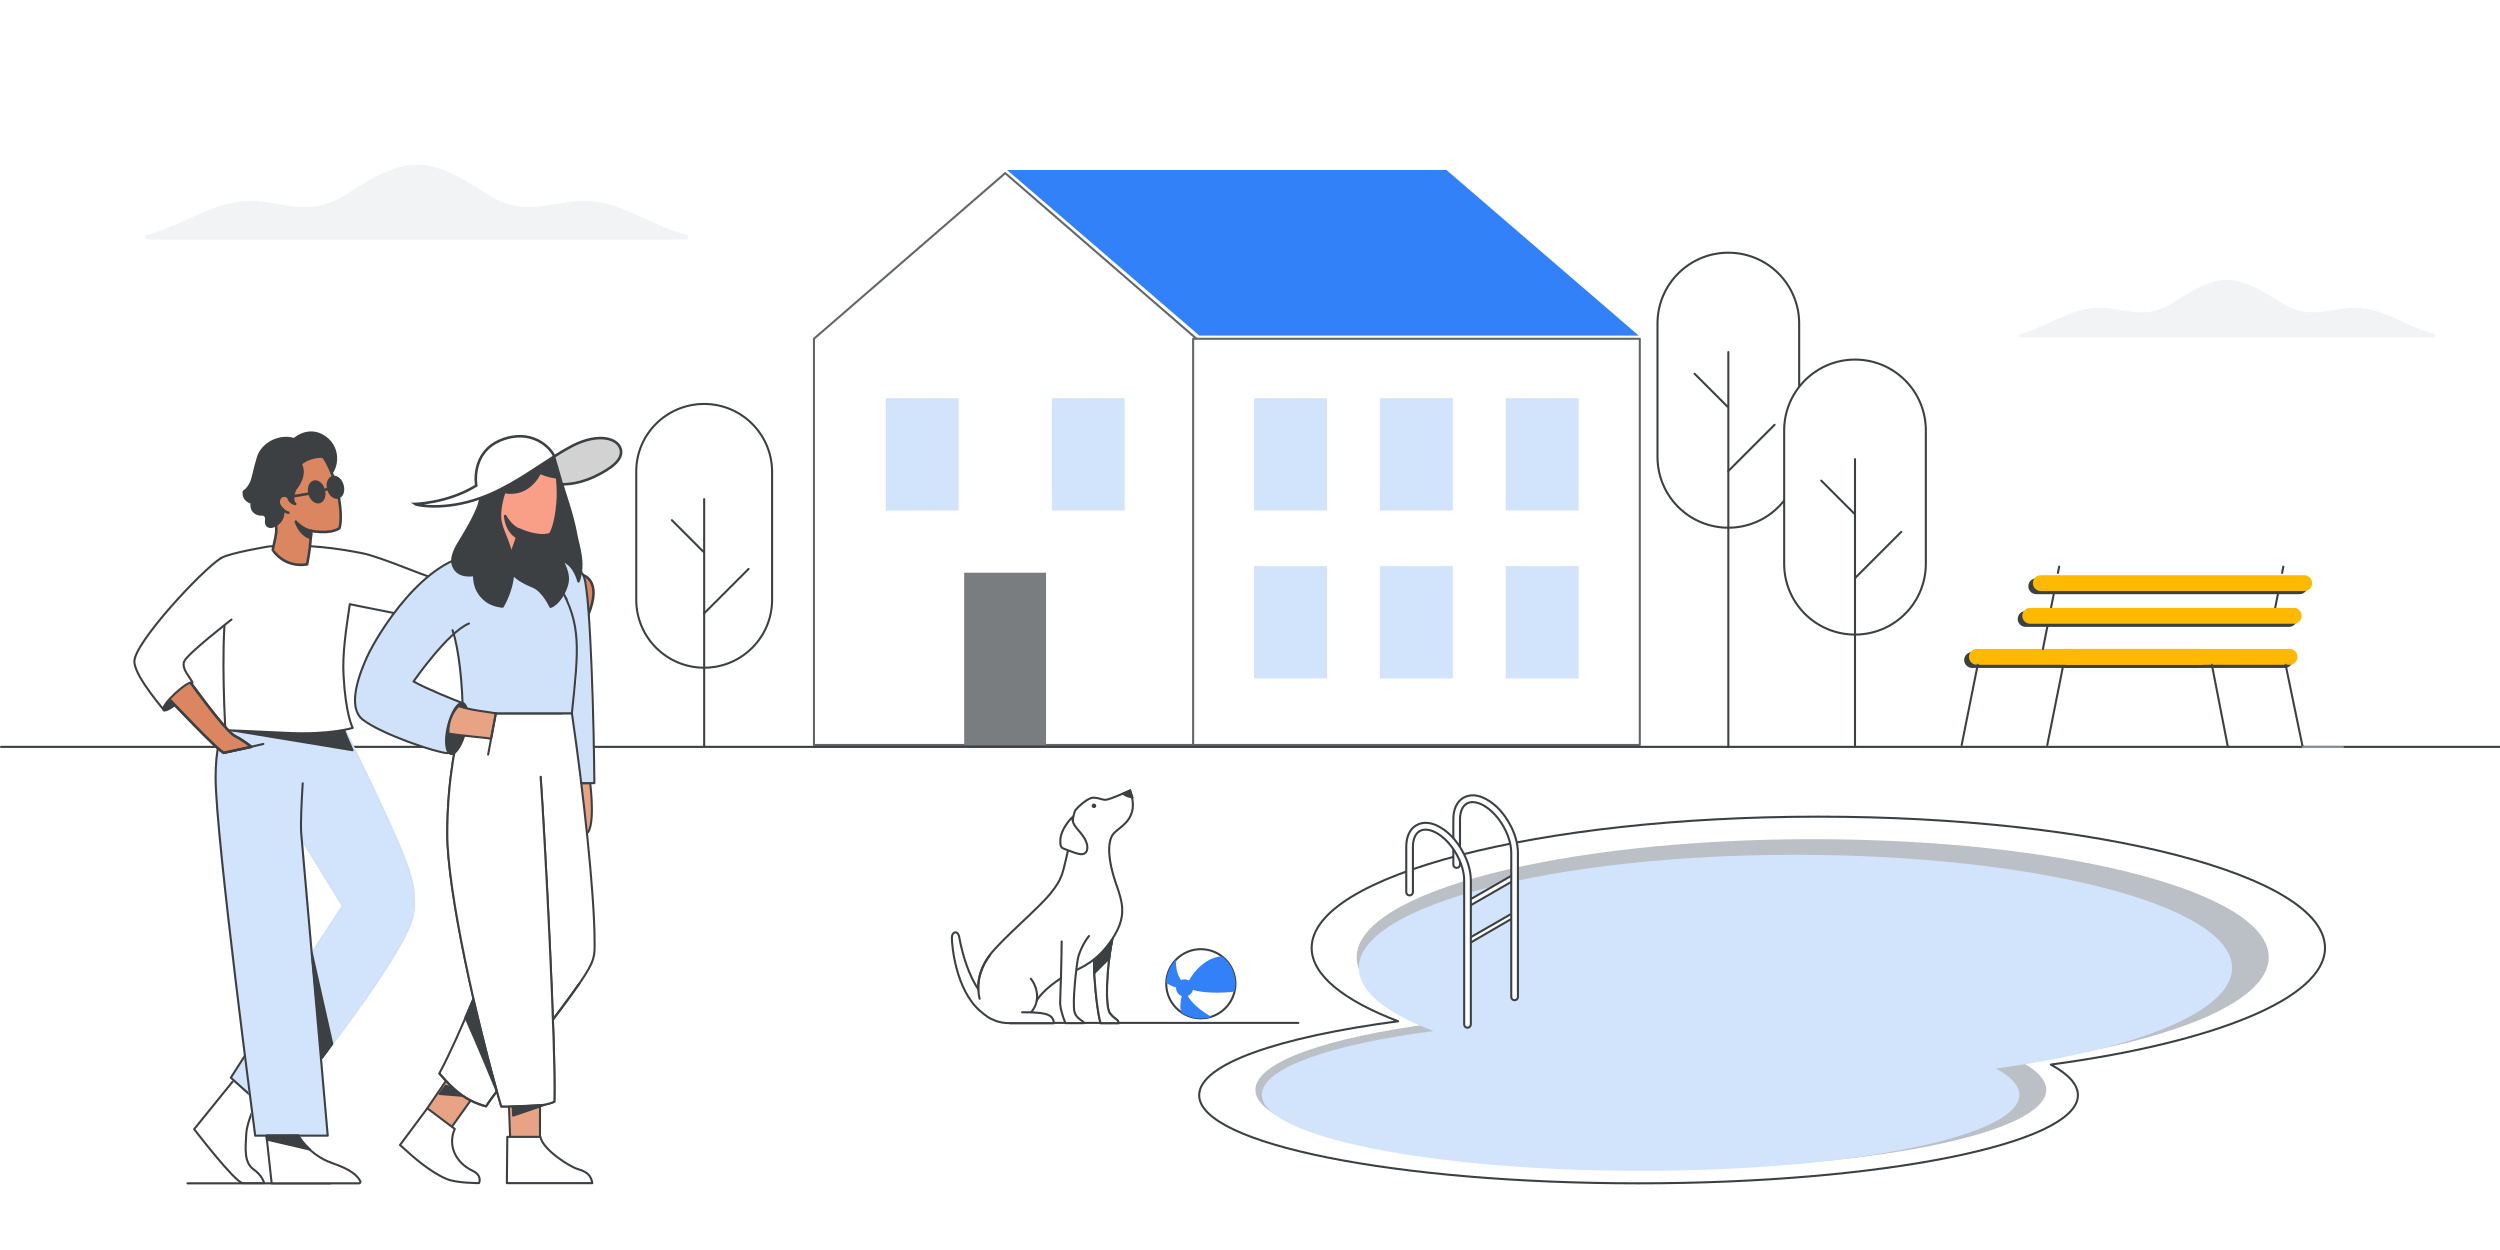 <?xml version="1.0" encoding="utf-8"?>
<!-- Generator: Adobe Illustrator 25.0.0, SVG Export Plug-In . SVG Version: 6.00 Build 0)  -->
<svg version="1.1" id="Layer_1" xmlns="http://www.w3.org/2000/svg" xmlns:xlink="http://www.w3.org/1999/xlink" x="0px" y="0px"
	 viewBox="0 0 1200 600" style="enable-background:new 0 0 1200 600;" xml:space="preserve">
<style type="text/css">
	.st0{fill:#FFFFFF;stroke:#3B4043;stroke-linecap:round;stroke-linejoin:round;stroke-miterlimit:10;}
	.st1{fill:#FBB57A;}
	.st2{fill:none;stroke:#3C4043;stroke-linecap:round;stroke-linejoin:round;stroke-miterlimit:10;}
	.st3{fill:#CEE2FF;}
	.st4{fill:#3C4043;stroke:#3C4043;stroke-linecap:round;stroke-linejoin:round;stroke-miterlimit:10;}
	.st5{fill:#FFFFFF;stroke:#3C4043;stroke-linecap:round;stroke-linejoin:round;}
	.st6{fill:#3C4043;stroke:#3C4043;stroke-linejoin:round;}
	.st7{fill:#FFFFFF;stroke:#3C4043;stroke-linecap:round;stroke-linejoin:round;stroke-miterlimit:10;}
	.st8{fill:#FFFFFF;stroke:#3A4043;stroke-linecap:round;stroke-linejoin:round;stroke-miterlimit:10;}
	.st9{clip-path:url(#SVGID_2_);}
	.st10{fill:#FC2C25;}
	.st11{fill:none;stroke:#000000;stroke-miterlimit:10;}
	.st12{fill:none;stroke:#3B4043;stroke-linecap:round;stroke-linejoin:round;stroke-miterlimit:10;}
	.st13{fill:#FFFFFF;}
	.st14{fill:none;stroke:#3B4043;stroke-miterlimit:10;}
	.st15{clip-path:url(#SVGID_4_);}
	.st16{fill:#3183FB;}
	.st17{fill:#CEE2FF;stroke:#CEE2FF;stroke-linecap:round;stroke-linejoin:round;stroke-miterlimit:10;}
	.st18{clip-path:url(#SVGID_6_);}
	.st19{fill:#FFFFFF;stroke:#636669;stroke-linecap:round;stroke-linejoin:round;}
	.st20{fill:#E5E5E5;}
	.st21{fill:#7A7D80;}
	.st22{fill:none;stroke:#3C4043;stroke-linecap:round;stroke-miterlimit:10;}
	.st23{fill:#D2E3FC;stroke:#FFFFFF;stroke-width:0.75;stroke-miterlimit:10;}
	.st24{clip-path:url(#SVGID_8_);}
	.st25{fill:#00AB47;}
	.st26{fill-rule:evenodd;clip-rule:evenodd;fill:#FFBA00;}
	
		.st27{fill-rule:evenodd;clip-rule:evenodd;fill:none;stroke:#3B4043;stroke-linecap:round;stroke-linejoin:round;stroke-miterlimit:10;}
	
		.st28{fill-rule:evenodd;clip-rule:evenodd;fill:#FFFFFF;stroke:#3B4043;stroke-linecap:round;stroke-linejoin:round;stroke-miterlimit:10;}
	.st29{fill-rule:evenodd;clip-rule:evenodd;fill:#CEE2FF;}
	.st30{fill-rule:evenodd;clip-rule:evenodd;fill:#FFB900;}
	.st31{fill:#E7E9EC;}
	.st32{clip-path:url(#SVGID_10_);fill:#FFFFFF;}
	.st33{clip-path:url(#SVGID_10_);fill:#CEE2FF;stroke:#CEE2FF;stroke-miterlimit:10;}
	.st34{clip-path:url(#SVGID_10_);fill:#E8EAED;}
	.st35{clip-path:url(#SVGID_10_);fill:none;stroke:#3B4043;stroke-linecap:round;stroke-linejoin:round;stroke-miterlimit:10;}
	.st36{clip-path:url(#SVGID_10_);}
	.st37{fill:#CCE0FD;}
	.st38{fill:none;stroke:#4283F2;stroke-width:3;stroke-linecap:round;stroke-linejoin:round;stroke-miterlimit:10;}
	.st39{fill:#FFB900;}
	.st40{fill:#D8DADE;}
	.st41{fill:#E5E7EA;}
	.st42{clip-path:url(#SVGID_12_);}
	.st43{fill:#4283F2;}
	.st44{clip-path:url(#SVGID_14_);}
	.st45{fill:none;stroke:#4283F2;stroke-width:2;stroke-linecap:round;stroke-linejoin:round;stroke-miterlimit:10;}
	.st46{fill:none;stroke:#669AF4;stroke-miterlimit:10;}
	.st47{fill:#EFF1F2;}
	.st48{clip-path:url(#SVGID_16_);}
	.st49{fill:#7F858B;}
	.st50{fill:#CEE2FF;stroke:#CEE2FF;stroke-miterlimit:10;}
	.st51{clip-path:url(#SVGID_10_);fill:#00AB47;}
	.st52{clip-path:url(#SVGID_10_);fill:#F1F3F4;}
	.st53{clip-path:url(#SVGID_18_);fill:#00AB45;}
	.st54{fill:#3281F9;}
	.st55{fill:#D2E3FC;stroke:#FFFFFF;stroke-width:0.5;stroke-miterlimit:10;}
	.st56{fill:#F1F3F4;}
	.st57{fill:#3B4043;}
	.st58{opacity:0.5;fill:none;stroke:#D2DFF1;stroke-linecap:round;enable-background:new    ;}
	.st59{fill:#FFFFFF;stroke:#3C4043;stroke-miterlimit:10;}
	.st60{fill:#3C4043;stroke:#3C4043;stroke-miterlimit:10;}
	.st61{fill:#3C4043;}
	.st62{fill:#BBC0C6;}
	.st63{fill:#D2E3FC;}
	.st64{fill:#FFFFFF;stroke:#3B4043;stroke-linecap:round;stroke-linejoin:round;}
	.st65{fill:#E6E8EB;stroke:#3C4043;stroke-miterlimit:10;}
	.st66{fill:#DB8661;stroke:#3C4043;stroke-width:1.245;stroke-linecap:round;stroke-linejoin:round;stroke-miterlimit:10;}
	.st67{fill:#D2E3FC;stroke:#D2E3FC;stroke-linecap:round;stroke-linejoin:round;stroke-miterlimit:10;}
	.st68{fill:none;stroke:#D0E1FA;stroke-miterlimit:10;}
	.st69{fill:none;stroke:#3C4043;stroke-width:1.245;stroke-linecap:round;stroke-linejoin:round;stroke-miterlimit:10;}
	.st70{fill:#3C4043;stroke:#3C4043;stroke-width:1.245;stroke-linecap:round;stroke-linejoin:round;stroke-miterlimit:10;}
	.st71{fill:#E7A384;stroke:#3C4043;stroke-linecap:round;stroke-linejoin:round;stroke-miterlimit:10;}
	.st72{fill:#D0E1FA;}
	.st73{fill:#F99E87;stroke:#3C4043;stroke-width:1.245;stroke-linecap:round;stroke-linejoin:round;stroke-miterlimit:10;}
	.st74{fill:#FFFFFF;stroke:#3C4043;stroke-width:1.245;stroke-linecap:round;stroke-miterlimit:10;}
	.st75{fill:#D2D2D2;stroke:#3C4043;stroke-width:1.245;stroke-linecap:round;stroke-linejoin:round;stroke-miterlimit:10;}
	.st76{fill:#FFFFFF;stroke:#3C4043;}
	.st77{fill:none;stroke:#3C4043;stroke-linecap:round;stroke-linejoin:round;}
	.st78{fill:none;stroke:#06A847;stroke-linecap:round;stroke-linejoin:round;stroke-miterlimit:10;}
	.st79{fill:#E8EAED;stroke:#E8EAED;stroke-linecap:round;stroke-linejoin:round;}
	.st80{fill:#06A847;}
	.st81{fill:none;stroke:#BDC1C6;}
	.st82{fill:none;stroke:#BDC1C6;stroke-linecap:round;stroke-linejoin:round;}
	.st83{fill-rule:evenodd;clip-rule:evenodd;fill:#BDC1C6;}
	.st84{fill:#FC2C25;stroke:#FC2C25;stroke-miterlimit:10;}
	.st85{fill:#D7A471;}
	.st86{fill:#3B4043;stroke:#3B4043;stroke-linecap:round;stroke-linejoin:round;stroke-miterlimit:10;}
	.st87{fill:none;stroke:#3183FB;stroke-linecap:round;stroke-linejoin:round;stroke-miterlimit:10;}
	.st88{fill-rule:evenodd;clip-rule:evenodd;fill:#3183FB;}
	.st89{fill-rule:evenodd;clip-rule:evenodd;fill:#FC2C25;}
	.st90{fill-rule:evenodd;clip-rule:evenodd;fill:#00AB47;}
	.st91{fill:none;stroke:#3183FB;stroke-width:2;stroke-miterlimit:10;}
	.st92{fill:#FFFFFF;stroke:#BBC0C6;stroke-linecap:round;stroke-linejoin:round;}
	.st93{clip-path:url(#SVGID_20_);}
	.st94{clip-path:url(#SVGID_22_);}
	.st95{fill:#FFFFFF;stroke:#3B4043;stroke-width:1.211;stroke-linecap:round;stroke-linejoin:round;stroke-miterlimit:10;}
	.st96{fill:none;stroke:#3B4043;stroke-width:1.211;stroke-linecap:round;stroke-linejoin:round;stroke-miterlimit:10;}
	.st97{fill:none;stroke:#BDC1C6;stroke-width:1.211;stroke-linecap:round;stroke-linejoin:round;}
	.st98{clip-path:url(#SVGID_24_);}
	.st99{clip-path:url(#SVGID_26_);}
	.st100{fill:#FFFFFF;stroke:#3B4043;stroke-width:0.363;stroke-linecap:round;stroke-linejoin:round;stroke-miterlimit:10;}
	.st101{fill:none;stroke:#3B4043;stroke-width:0.363;stroke-linecap:round;stroke-linejoin:round;stroke-miterlimit:10;}
	.st102{fill:none;stroke:#FFFFFF;stroke-width:0.363;stroke-linecap:round;stroke-linejoin:round;stroke-miterlimit:10;}
	.st103{fill:#FFD548;stroke:#666C73;stroke-width:0.363;stroke-miterlimit:10;}
	.st104{fill:none;stroke:#3B4043;stroke-width:0.363;stroke-miterlimit:10;}
	.st105{fill:#FFFFFF;stroke:#3B4043;stroke-width:0.363;stroke-linecap:round;stroke-linejoin:round;}
	.st106{fill:#CCE0FD;stroke:#CCE0FD;stroke-width:0.363;stroke-miterlimit:10;}
	.st107{fill:#E6E8EB;stroke:#E6E8EB;stroke-width:0.363;stroke-linecap:round;stroke-linejoin:round;stroke-miterlimit:10;}
	.st108{fill:#FFFFFF;stroke:#3C4043;stroke-width:0.363;stroke-linecap:round;stroke-linejoin:round;stroke-miterlimit:10;}
	.st109{fill:#FFFFFF;stroke:#3C4043;stroke-width:0.363;stroke-linecap:round;stroke-linejoin:round;}
	.st110{fill:none;stroke:#3C4043;stroke-width:0.363;stroke-linecap:round;stroke-linejoin:round;stroke-miterlimit:10;}
	.st111{clip-path:url(#SVGID_28_);}
	.st112{clip-path:url(#SVGID_30_);}
	.st113{fill:#C6EAD3;}
	.st114{fill:none;stroke:#3B4043;stroke-width:0.29;stroke-linecap:round;stroke-linejoin:round;stroke-miterlimit:10;}
	.st115{fill:#D9DBDF;}
	.st116{fill:none;stroke:#3B4043;stroke-width:0.388;stroke-linecap:round;stroke-linejoin:round;stroke-miterlimit:10;}
	.st117{opacity:0.5;fill:none;stroke:#D2DFF1;stroke-width:0.388;stroke-linecap:round;enable-background:new    ;}
	.st118{clip-path:url(#SVGID_32_);fill:#FFFFFF;stroke:#3C4043;stroke-width:0.363;stroke-linecap:round;stroke-linejoin:round;}
	.st119{clip-path:url(#SVGID_34_);}
	.st120{clip-path:url(#SVGID_36_);}
	.st121{fill:#F1F2F3;filter:url(#Adobe_OpacityMaskFilter_1_);}
	.st122{mask:url(#mask3_1_);}
	.st123{fill:#E6EEFC;}
	.st124{fill:#F1F2F3;filter:url(#Adobe_OpacityMaskFilter_2_);}
	.st125{mask:url(#mask4_4_);}
	.st126{fill:#E6E8EB;}
	.st127{fill:none;stroke:#FFFFFF;stroke-width:4.846;}
	.st128{fill:#FC2C25;stroke:#FC2C25;stroke-width:1.211;stroke-linecap:round;stroke-linejoin:round;}
	.st129{fill:none;stroke:#BDC1C6;stroke-width:1.277;stroke-linecap:round;stroke-linejoin:round;}
	.st130{fill:#FFFFFF;stroke:#F0F2F3;stroke-width:0.99;stroke-linecap:round;stroke-linejoin:round;}
	.st131{fill-rule:evenodd;clip-rule:evenodd;fill:#BBC0C6;}
	.st132{fill:#CDE3FF;}
	.st133{fill:none;stroke:#BABEC4;stroke-linecap:round;stroke-linejoin:round;}
	.st134{fill:#0071F3;}
	.st135{fill:none;stroke:#FFFFFF;stroke-linecap:round;stroke-linejoin:round;stroke-miterlimit:10;}
	.st136{fill:#4285F4;stroke:#4285F4;stroke-linecap:round;stroke-linejoin:round;stroke-miterlimit:10;}
	.st137{fill:#FFFFFF;stroke:#E7E9EC;stroke-width:1.557;stroke-miterlimit:10;}
	.st138{fill:#3183FB;stroke:#3183FB;stroke-linecap:round;stroke-linejoin:round;stroke-miterlimit:10;}
	.st139{fill:none;stroke:#E7E9EC;stroke-width:1.385;stroke-miterlimit:10;}
</style>
<g>
	<rect x="-18.5" y="-13.5" class="st0" width="1234" height="623"/>
	<g>
		<polygon class="st54" points="694.3,81.6 483.4,81.6 575.7,161.1 786.6,161.1 		"/>
		<polygon class="st19" points="390.7,162.6 482.5,83.1 574.3,162.6 574.3,357.6 390.7,357.6 		"/>
		<rect x="572.7" y="162.6" class="st19" width="214.4" height="195"/>
		<rect x="462.8" y="274.9" class="st21" width="39.3" height="82.7"/>
		<g>
			<rect x="424.9" y="190.9" class="st55" width="35.5" height="54.4"/>
			<rect x="504.6" y="190.9" class="st55" width="35.5" height="54.4"/>
			<rect x="601.7" y="190.9" class="st55" width="35.5" height="54.4"/>
			<rect x="662.1" y="190.9" class="st55" width="35.5" height="54.4"/>
			<rect x="722.5" y="190.9" class="st55" width="35.5" height="54.4"/>
			<rect x="601.7" y="271.5" class="st55" width="35.5" height="54.4"/>
			<rect x="662.1" y="271.5" class="st55" width="35.5" height="54.4"/>
			<rect x="722.5" y="271.5" class="st55" width="35.5" height="54.4"/>
		</g>
	</g>
	<line class="st12" x1="1204.5" y1="358.5" x2="0.5" y2="358.5"/>
	<g>
		<path class="st0" d="M338,193.9L338,193.9c18,0,32.6,14.6,32.6,32.6v61.4c0,18-14.6,32.6-32.6,32.6h0c-18,0-32.6-14.6-32.6-32.6
			v-61.4C305.3,208.5,319.9,193.9,338,193.9z"/>
		<path class="st12" d="M338,239.6v118.8"/>
		<path class="st12" d="M338,294.4l21.3-21.3"/>
		<path class="st12" d="M337.6,264.8l-15.1-15.1"/>
	</g>
	<g>
		<path class="st0" d="M829.6,121.3L829.6,121.3c18.8,0,34,15.2,34,34v64c0,18.8-15.2,34-34,34h0c-18.8,0-34-15.2-34-34v-64
			C795.6,136.5,810.8,121.3,829.6,121.3z"/>
		<path class="st12" d="M829.6,169v189.6"/>
		<path class="st12" d="M829.6,226.1l22.2-22.2"/>
		<path class="st12" d="M829.2,195.2l-15.8-15.8"/>
	</g>
	<g>
		<path class="st0" d="M890.4,172.6L890.4,172.6c18.8,0,34,15.2,34,34v64c0,18.8-15.2,34-34,34h0c-18.8,0-34-15.2-34-34v-64
			C856.4,187.9,871.6,172.6,890.4,172.6z"/>
		<path class="st12" d="M890.4,220.4v137.4"/>
		<path class="st12" d="M890.4,277.5l22.2-22.2"/>
		<path class="st12" d="M890,246.5l-15.8-15.8"/>
	</g>
	<path class="st56" d="M329.5,112.7c-16.1-4.1-29.9-15.1-46.6-16.2c-8.9-0.6-17.6,2.1-26.5,2.8c-8.6,0.6-15.7-1.7-22.9-6.3
		c-7.4-4.7-15.5-10-24-12.5c-2.8-0.9-5.6-1.4-8.3-1.5c-0.4,0-0.7,0-1.1,0c-0.4,0-0.7,0-1.1,0c-2.7,0.1-5.5,0.5-8.3,1.5
		c-8.5,2.5-16.6,7.7-24,12.5c-7.2,4.6-14.4,6.9-22.9,6.3c-8.9-0.7-17.5-3.4-26.5-2.8c-16.7,1.2-30.5,12.1-46.6,16.2
		c-1.3,0.3-1.1,2.3,0.3,2.3l159.4,0v0h98.9C330.6,115,330.8,113.1,329.5,112.7z"/>
	<path class="st56" d="M1168.3,160.3c-12.4-3.2-22.9-11.6-35.8-12.5c-6.9-0.5-13.5,1.6-20.3,2.1c-6.6,0.5-12.1-1.3-17.6-4.8
		c-5.7-3.6-11.9-7.6-18.4-9.6c-2.2-0.7-4.3-1.1-6.4-1.1c-0.3,0-0.6,0-0.8,0c-0.3,0-0.6,0-0.8,0c-2.1,0.1-4.2,0.4-6.4,1.1
		c-6.6,1.9-12.7,5.9-18.4,9.6c-5.5,3.5-11,5.3-17.6,4.8c-6.8-0.5-13.5-2.6-20.3-2.1c-12.8,0.9-23.4,9.3-35.8,12.5
		c-1,0.3-0.8,1.7,0.2,1.7l122.4,0v0h75.9C1169.2,162,1169.3,160.5,1168.3,160.3z"/>
	<g>
		<g>
			<g>
				<path class="st12" d="M990.4,319.1l-7.7,38.5"/>
				<path class="st13" d="M991.7,319.1H1099c2.1,0,3.8-1.7,3.8-3.8c0-2.1-1.7-3.8-3.8-3.8H991.7"/>
				<path class="st57" d="M989.4,320.6h107.3c2.1,0,3.8-1.7,3.8-3.8l0,0c0-2.1-1.7-3.8-3.8-3.8H989.4"/>
				<path class="st57" d="M1054,320.6H946.6c-2.1,0-3.8-1.7-3.8-3.8l0,0c0-2.1,1.7-3.8,3.8-3.8H1054c2.1,0,3.8,1.7,3.8,3.8l0,0
					C1057.8,318.9,1056.1,320.6,1054,320.6z"/>
				<path class="st57" d="M1103.8,285.2H977.4c-2.1,0-3.8-1.7-3.8-3.8l0,0c0-2.1,1.7-3.8,3.8-3.8h126.4c2.1,0,3.8,1.7,3.8,3.8l0,0
					C1107.6,283.5,1105.9,285.2,1103.8,285.2z"/>
				<path class="st57" d="M1098.7,300.9H972.3c-2.1,0-3.8-1.7-3.8-3.8l0,0c0-2.1,1.7-3.8,3.8-3.8h126.4c2.1,0,3.8,1.7,3.8,3.8l0,0
					C1102.6,299.1,1100.9,300.9,1098.7,300.9z"/>
				<path class="st39" d="M991.7,319.1H1099c2.1,0,3.8-1.7,3.8-3.8l0,0c0-2.1-1.7-3.8-3.8-3.8H991.7"/>
				<path class="st39" d="M1056.2,319.1H948.9c-2.1,0-3.8-1.7-3.8-3.8l0,0c0-2.1,1.7-3.8,3.8-3.8h107.3c2.1,0,3.8,1.7,3.8,3.8l0,0
					C1060,317.4,1058.3,319.1,1056.2,319.1z"/>
				<path class="st12" d="M1105.3,358.6l-8.2-39.5"/>
				<path class="st12" d="M987.8,275l0.6-3"/>
				<path class="st12" d="M984.5,291.7l1.4-7"/>
				<path class="st12" d="M980.6,311.5l2.2-11.1"/>
				<path class="st12" d="M1095.4,275l0.6-3"/>
				<path class="st12" d="M1092.1,291.7l1.4-7"/>
				<path class="st39" d="M1088.2,311.5l2.2-11.1"/>
				<path class="st12" d="M1061.7,319.1l7.7,39.5"/>
				<path class="st12" d="M941.6,357.6l7.7-38.5"/>
				<path class="st39" d="M1106,283.7H979.6c-2.1,0-3.8-1.7-3.8-3.8v0c0-2.1,1.7-3.8,3.8-3.8H1106c2.1,0,3.8,1.7,3.8,3.8v0
					C1109.9,282,1108.1,283.7,1106,283.7z"/>
				<path class="st39" d="M1101,299.4H974.5c-2.1,0-3.8-1.7-3.8-3.8l0,0c0-2.1,1.7-3.8,3.8-3.8H1101c2.1,0,3.8,1.7,3.8,3.8l0,0
					C1104.8,297.7,1103.1,299.4,1101,299.4z"/>
			</g>
		</g>
		<path class="st58" d="M1105.3,358.6h19.3"/>
	</g>
	<g>
		<path class="st2" d="M489.6,491h133.6"/>
		<path class="st59" d="M533.9,450.7c-2.9,14.3-3.4,32.6-1.2,35.6c2.8,3.6,4.1,2.7,4.1,4.8c-3.5,0-6.4,0-8.5,0
			c-1.6-5.1-3.2-20.6-3.2-30.3C525.2,451.1,535.4,443.6,533.9,450.7z"/>
		<path class="st7" d="M533.9,450.7c-2.9,14.3-3.4,32.6-1.2,35.6c2.8,3.6,4.1,2.7,4.1,4.8c-3.5,0-6.4,0-8.5,0
			c-1.6-5.1-3.2-20.6-3.2-30.3C525.2,451.1,535.4,443.6,533.9,450.7z"/>
		<path class="st60" d="M533.9,450.7c-0.6,3-1.1,6.1-1.5,9.3l-7.1,7.1c-0.1-2.2-0.2-4.3-0.2-6.2
			C525.2,451.1,535.4,443.6,533.9,450.7z"/>
		<path class="st59" d="M534.3,400.4c-3.1,4.1-2.2,13.3,1.2,23.2c3.5,9.9,5.5,16.2-1.6,27.1c-7.2,10.9-14.4,13.5-20.3,16.4
			c-5,2.4-13.6,8.5-16.3,13.8c-7.3,0.7-9.5,4.3-8.4,6c1.6,2.3,16.8,2.5,16.8,4.2h-21.2c-2.2,0-5.1-0.3-7.7-1.6
			c-1.4-0.4-3.4-1.7-6.3-4.2c-12-10.4-13.6-32.1-13.6-35.1c-0.1-3,2.8-3.9,3.5-0.5c1.8,10,5.1,19,9.1,25.1
			c-0.2-5.8,1.9-11.5,5.6-16.4c6-7.8,23.3-22.3,29.1-29.5c5.8-7.1,5.8-9.9,7.6-17s3-21.2,4.4-23c1.4-1.8,6-6,8.5-6
			c3.3,0,4.6,1.4,6.7,0.9c2.1-0.5,6.9-2.5,11-4.4C547.5,393.5,537.1,396.7,534.3,400.4z"/>
		<path class="st2" d="M475.2,458.5c-4.7,6.1-6.7,13.6-5,20.9"/>
		<path class="st60" d="M542.5,379.5l-3.5,1.5c1.9,1.3,3.3,1.6,4.5,1.6C543,381.1,542.5,379.5,542.5,379.5z"/>
		<path class="st13" d="M494.8,469.8c3.4,4.2,4.5,11.2,0.1,16.1l-4.3,0c9.2,0,15.2,0.3,15.2,5.2c-2.8,0-17.3,0-21.2,0"/>
		<path class="st2" d="M494.8,469.8c3.4,4.2,4.5,11.2,0.1,16.1l-4.3,0c9.2,0,15.2,0.3,15.2,5.2c-2.8,0-17.3,0-21.2,0"/>
		<path class="st13" d="M522.7,449.3c-2.1,2.5-4.6,7.4-5.3,10.8c-0.7,3.5-2.8,21.6-1.6,25.8c0.9,3.1,3.9,3.8,4.6,5.2c-3.2,0-9,0-9,0
			c-1.4-3.5-2.8-7.7-2.5-11.1c0.2-3.5,0.7-21.9,0.7-28.1"/>
		<path class="st2" d="M522.7,449.3c-2.1,2.5-4.6,7.4-5.3,10.8c-0.7,3.5-2.8,21.6-1.6,25.8c0.9,3.1,3.9,3.8,4.6,5.2c-3.2,0-9,0-9,0
			c-1.4-3.5-2.8-7.7-2.5-11.1c0.2-3.5,0.7-21.9,0.7-28.1"/>
		<path class="st59" d="M514.8,392.2c-1.6,1.4-5.5,6.2-5.8,10.6c-0.2,4.4,0.5,4.1,3,5.1c2.5,0.9,5.5,2.3,7.6,2.1
			c2.1-0.2,3-2.8,1.8-5.8C519.4,398.9,514.4,397,514.8,392.2z"/>
		<path class="st61" d="M525.1,387.9c0.6,0,1.1-0.5,1.1-1.1s-0.5-1.1-1.1-1.1c-0.6,0-1.1,0.5-1.1,1.1S524.5,387.9,525.1,387.9z"/>
	</g>
	<g>
		<path class="st0" d="M1116,455c0-34.8-108.9-63-243.2-63s-243.2,28.2-243.2,63c0,13,15.3,25.2,41.5,35.2
			c-57.5,7.6-95.5,20.6-95.5,35.5c0,23.4,94.4,42.3,210.9,42.3s210.9-19,210.9-42.3c0-5.2-4.6-10.1-13-14.7
			C1062.5,500.5,1116,479.3,1116,455z"/>
		<path class="st62" d="M1089,459.5c0-31.3-98-56.7-218.9-56.7s-218.9,25.4-218.9,56.7c0,11.7,13.8,22.6,37.4,31.7
			c-51.8,6.8-86,18.6-86,31.9c0,21.1,85,38.1,189.8,38.1s189.8-17.1,189.8-38.1c0-4.6-4.1-9.1-11.7-13.2
			C1040.9,500.4,1089,481.4,1089,459.5z"/>
		<path class="st63" d="M1071.4,464.6c0-30-93.9-54.3-209.6-54.3s-209.6,24.3-209.6,54.3c0,11.2,13.2,21.7,35.8,30.3
			c-49.6,6.5-82.3,17.8-82.3,30.6c0,20.2,81.4,36.5,181.8,36.5s181.8-16.3,181.8-36.5c0-4.4-4-8.7-11.2-12.6
			C1025.3,503.8,1071.4,485.6,1071.4,464.6z"/>
		<g>
			<path class="st64" d="M727.3,440L706,452.4c-0.3,0.1-0.5,0.2-0.8,0.2c-0.3,0-0.6-0.1-0.9-0.3c-0.3-0.7,0-1.5,0.7-1.9l21.4-12.3
				c0.5-0.3,1.2-0.3,1.7,0.1C728.3,438.8,728,439.7,727.3,440z"/>
			<path class="st64" d="M727.3,422.2L706,434.5c-0.3,0.1-0.5,0.2-0.8,0.2c-0.4,0-0.9-0.2-1.2-0.5c-0.2-0.7,0-1.5,0.7-1.9l21.4-12.3
				c0.7-0.4,1.5-0.2,2,0.3C728.3,421,728,421.8,727.3,422.2z"/>
			<path class="st64" d="M727,480.1c-0.9,0-1.6-0.7-1.6-1.6v-69.1c0-8.3-5.9-18.5-13.1-22.7c-3.2-1.8-6.1-2.2-8.2-1
				c-2.1,1.2-3.3,3.9-3.3,7.6V415c0,0.9-0.7,1.6-1.6,1.6s-1.6-0.7-1.6-1.6v-21.7c0-4.9,1.7-8.6,4.9-10.4c3.1-1.8,7.2-1.5,11.4,1
				c4,2.3,7.7,6.2,10.4,11c2.8,4.8,4.3,9.9,4.3,14.5v69.1C728.6,479.4,727.9,480.1,727,480.1z"/>
			<path class="st64" d="M704.4,493.3c-0.9,0-1.6-0.7-1.6-1.6v-69.1c0-8.3-5.9-18.5-13.1-22.7c-3.2-1.8-6.1-2.2-8.2-1
				c-2.1,1.2-3.3,3.9-3.3,7.6v21.7c0,0.9-0.7,1.6-1.6,1.6s-1.6-0.7-1.6-1.6v-21.7c0-4.9,1.7-8.6,4.9-10.4c3.1-1.8,7.2-1.5,11.4,1
				c4,2.3,7.7,6.2,10.4,11c2.8,4.8,4.3,9.9,4.3,14.5v69.1C706,492.5,705.3,493.3,704.4,493.3z"/>
		</g>
	</g>
	<g>
		<g>
			<circle class="st59" cx="576.4" cy="472.2" r="16.6"/>
			<path class="st54" d="M586.5,459c-10.1,0.9-15.6,10.9-17,13.9c0.4,0.3,0.7,0.4,0.7,0.4c-0.4,0.2-0.7,0.3-1.1,0.4
				c6.2,3.6,18.1,2.9,23.4,2.3c0.3-1.2,0.5-2.5,0.5-3.8C593,466.8,590.5,462.1,586.5,459z"/>
			<path class="st54" d="M569.2,473.7C569.2,473.7,569.1,473.7,569.2,473.7c0,0,0.1-0.3,0.3-0.8c-1.6-1-5.4-4.2-5-12.3
				c-2.8,2.9-4.6,6.8-4.7,11.1C562.6,473.8,565.9,474.8,569.2,473.7z"/>
			<path class="st54" d="M568.7,474.2c0,0-3.4,6.9-1.6,11.8c2.7,1.8,5.9,2.9,9.3,2.9c1.8,0,3.5-0.3,5.1-0.8
				C577.3,485.7,569.8,480.7,568.7,474.2z"/>
			<path class="st54" d="M572.7,474.2c0,2.3-1.8,4.1-4.1,4.1s-4.1-1.8-4.1-4.1c0-2.3,1.8-4.1,4.1-4.1S572.7,471.9,572.7,474.2z"/>
		</g>
	</g>
	<g>
		<g>
			<path class="st65" d="M257.8,280.6c-16.4,4.2-27.6,3.8-50.9-0.9l-6,14.3c35.4,9.4,80.2-10.2,80.2-10.2c0.6,3.1,1.1,11.7,1.1,11.7
				c0-0.1,0.1-0.2,0.1-0.2c0-6.7-1.1-13.3-3.1-19.4c-0.1,0-0.1,0-0.1,0S274.1,276.4,257.8,280.6z"/>
			<path class="st66" d="M206.9,279.7c23.3,4.8,34.5,5.1,50.9,0.9c16.4-4.2,21.3-4.8,21.3-4.8s10.6,1.9,3.1,19.7
				c0,0-0.4-8.7-1.1-11.7c0,0-44.8,19.6-80.2,10.2L206.9,279.7z"/>
			<path class="st2" d="M90,568h68.6"/>
			<path class="st7" d="M112.2,518.5l-19,23.5c0,0,19.8,25.9,23.4,25.9s10.2,0,10.2,0s-0.8-3.6-5.2-6.7c-4.5-3.2-3.8-10.1-3.4-16.9
				c0.4-6.8,5.3-15.7,5.3-15.7L112.2,518.5z"/>
			<path class="st67" d="M141.9,397.9l22.7,36.9l-53.7,82.5l21.1,18.9c0,0,63.1-77,66.3-97.6c2-12.7-2.6-24-11.9-44.4
				c-9.3-20.4-16.6-35-22.4-46.9c-5.3-14.7-5.7-15.9-5.7-15.9l-46.3,5.3"/>
			<path class="st68" d="M141.9,397.9l22.7,36.9l-53.7,82.5l21.1,18.9c0,0,63.1-77,66.3-97.6c2-12.7-2.6-24-11.9-44.4
				c-9.3-20.4-16.6-35-22.4-46.9c-5.3-14.7-5.7-15.9-5.7-15.9l-46.3,5.3"/>
			<path class="st2" d="M131.9,536.2l-21.1-18.9l6.7-10.5"/>
			<path class="st67" d="M145.3,376c-0.5,8.4-1.1,19.6-0.7,24.2c0.7,7.9,12.7,144.9,12.7,144.9h-34.8c0,0-19-143.8-19-171.7
				c0-27.8,8.9-25.6,8.9-25.6l40.5-1.5"/>
			<path class="st2" d="M145.3,376c-0.5,8.4-1.1,19.6-0.7,24.2c0.7,7.9,12.7,144.9,12.7,144.9h-34.8c0,0-19-143.8-19-171.7
				c0-27.8,8.9-25.6,8.9-25.6l40.5-1.5"/>
			<path class="st7" d="M127.9,545.1l2.5,22.9h42c0.4,0,0.7-0.5,0.6-0.9c-1.2-2.5-4.1-5.6-13.5-8.8c-11.3-3.9-16.3-13.2-16.3-13.2
				H127.9z"/>
			<path class="st4" d="M78.5,340.8c1.7,2,14.9-10.1,14.9-10.1l-3.9-3.1C89.5,327.6,76.7,338.6,78.5,340.8z"/>
			<path class="st4" d="M112.1,350.7l57.1,9.4c0,0-1.3-3-2.6-6c-1.2-2.8-2.4-6.1-2.4-6.1L112.1,350.7z"/>
			<path class="st7" d="M213.4,298.5c-2.9,0.3-45.5-8.5-45.5-8.5c-1.8,12.3-3.6,23.8-3,34.1c1,19.1,4.4,25.3,4.4,25.3
				s-11,3.4-31.2,2.4c-20.2-1-29.9-1.3-29.9-1.3s-2.3-38.1,0.3-58.7c0.6-5-6.2-6.9-6.6-10.4c-0.7-5.8,3-13.2,4.3-13.6
				c4.5-2.5,22.8-5.5,22.8-5.5c18.4-1.5,34.9,1.3,44.7,3.2c9.8,1.9,33.4,12.6,35.3,12L213.4,298.5z"/>
			<path class="st66" d="M89.1,324.3c0,0,18.9,26.7,23.7,29c3.7,1.8,7.9,5.2,7.9,5.2c-1.1,0.3-11.5,2.4-13.2,2.8
				c-1.7,0.4-27.6-27.1-27.6-27.1"/>
			<path class="st2" d="M89.1,324.3c0,0,18.9,26.7,23.7,29c3.7,1.8,7.9,5.2,7.9,5.2c-1.1,0.3-11.5,2.4-13.2,2.8
				c-1.7,0.4-27.6-27.1-27.6-27.1"/>
			<path class="st13" d="M106.2,267.8c-9.2,5.7-41.7,40.7-41.7,49.7c0,7.5,16.1,25.3,14.1,23.3c-2-2,11.8-14.7,13.8-13.1
				c-0.3-1.6-5.5-6.5-4-10.2c1.5-3.7,22.7-20.1,22.7-20.1"/>
			<path class="st2" d="M106.2,267.8c-9.2,5.7-41.7,40.7-41.7,49.7c0,7.5,16.1,25.3,14.1,23.3c-2-2,11.8-14.7,13.8-13.1
				c-0.3-1.6-5.5-6.5-4-10.2c1.5-3.7,22.7-20.1,22.7-20.1"/>
			<path class="st2" d="M107.3,361.5l19.1-4.4"/>
			<path class="st4" d="M127.9,545.1l0.2,1.9l20.7,4.8c0,0-4-3.4-5.6-6.8C141.6,545.1,127.9,545.1,127.9,545.1z"/>
			<path class="st4" d="M149.7,457.6l9.8,43.5l-4.9,6.7L149.7,457.6z"/>
			<path class="st66" d="M147.4,270.9c0,0,1.8-8.4,1.9-16.1c0,0,8.6,1.9,13.6-1.2c0,0,1.6-3.9-0.2-14.5c-0.8-5.4-3.5-13.2-6.1-17.7
				c-2.9-5.2-9.2-7.6-17.7-4.1c-11.6,4.7-15.5,12.7-10.5,23.6c5.9,13,4.5,13.3,2.5,23.1C130.9,263.9,136.1,272.7,147.4,270.9z"/>
			<path class="st69" d="M138.3,238.5c0,0-1.4-1.1-2.9-0.5c-1.5,0.6-2.1,2.3-1.6,4c0.5,1.6,2.6,3.6,4.6,4.1"/>
			<path class="st70" d="M149.2,258.2c0,0-4.8-0.8-7.2-7.8c0,0,3.2,3.7,7.4,4.4c0,0,0,0.8,0,1.5
				C149.2,257.1,149.2,258.2,149.2,258.2z"/>
			<path class="st70" d="M135.9,244.7c0,0,1,5.9-5.1,8c-1,0.3-3.4,0.3-3-3c0.3-1.7-0.6-3-2.3-2.8c-1.8,0.1-5.3-1.1-4.6-5.7
				c0,0-4.4-0.8-3.8-5.3c0,0,1.7-0.7,3.4-4.1c1.1-2.3,1.6-6.5,3.4-12.2c2.2-7.1,10.9-10.9,17.3-8.7c0,0,6.8-6.4,14.6-1.1
				c6.9,4.8,6.2,13.2,3.4,17c0,0-2.3-5.9-4-7.6c0,0-6-0.7-11,3.5c0,0,3.5,4.6-2.5,12.1c0,0-2.4,5.3,0,7.1c0,0-2.9-0.6-3.3-3.4
				c0,0-1-1-2.9-0.5c-1.1,0.3-2.1,1.8-1.6,4C134.2,243.2,135.9,244.7,135.9,244.7z"/>
			<path class="st69" d="M148.7,236.9l-10.3,1.7"/>
			<path class="st70" d="M153.2,241c1.9-0.5,2.9-3,2.2-5.7c-0.7-2.7-2.7-4.5-4.6-4.1c-1.9,0.5-2.9,3-2.2,5.7
				C149.3,239.6,151.4,241.4,153.2,241z"/>
			<path class="st70" d="M162.2,238.8c1.9-0.5,2.9-3,2.2-5.7c-0.7-2.7-2.7-4.5-4.6-4.1c-1.9,0.5-2.9,3-2.2,5.7
				C158.3,237.4,160.4,239.2,162.2,238.8z"/>
			<path class="st69" d="M157.7,234.7l-2.2,0.5"/>
		</g>
		<g>
			<path class="st71" d="M283.3,375.9c0,0,3,23.7-2.6,24.6c-5.6,0.9-8.2-24.6-8.2-24.6H283.3z"/>
			<path class="st72" d="M225.1,299.3c-10.2,4.1-26.6,27.8-26.6,27.8c6.5,3.7,20.4,9.2,23.6,10.4c3.3,1.2-2.3,24.1-7.3,24
				c-5-0.1-31.8-9.1-40.7-16.1c-8.1-6.4-0.8-23.7,2.1-30.1c4.8-10.6,27.8-48.7,53.6-49.2c5.5,4.2,19.7,7.9,28.9-0.3
				c10.3,1.1,23.2,4.2,23.2,18.9l3.4,91.2H279l-4.5-33.6c0,0,9.3-41.8-5.6-60.5l-6.1,22.9L225.1,299.3z"/>
			<path class="st71" d="M227.2,526.4l-10.7,15l-11.5-9.3l10.3-15.1L227.2,526.4z"/>
			<path class="st7" d="M205.1,532L192,549.6l4.7,4.2c0,0,9.7,8.9,17.7,12.1c4.4,2,15.5,2,15.5,2s1.9-3.6-3.2-6
				c-8.1-3.9-11.9-12.2-8.4-20L205.1,532z"/>
			<path class="st4" d="M227.2,526.4l-13.2-5.3l-3,4L227.2,526.4z"/>
			<path class="st13" d="M259.5,372.9c2,28.4,7.4,130.7,6.6,155.9c-5.8,2.7-15.4,2.3-25.5,2.3c-12-40.9-25.9-103.8-25.9-130.8
				s4.6-46.3,7.4-58h52.4c5.4,36.7,10.9,86.7,10.9,109.8c0,6.6,0.5,8.7-7.3,20c-14.4,20.9-39.5,50.7-44.8,58.9
				c-10-2.7-15.8-8.1-22.4-15.8c10-18.5,24.7-56.3,24.7-56.3"/>
			<path class="st2" d="M259.5,372.9c2,28.4,7.4,130.7,6.6,155.9c-5.8,2.7-15.4,2.3-25.5,2.3c-12-40.9-25.9-103.8-25.9-130.8
				s4.6-46.3,7.4-58h52.4c5.4,36.7,10.9,86.7,10.9,109.8c0,6.6,0.5,8.7-7.3,20c-14.4,20.9-39.5,50.7-44.8,58.9
				c-10-2.7-15.8-8.1-22.4-15.8c10-18.5,24.7-56.3,24.7-56.3"/>
			<path class="st2" d="M238.5,523.7c-1.8,2.3-3.9,5.3-5.2,7.4c-10-2.7-15.8-8.1-22.4-15.8"/>
			<path class="st2" d="M278,472.2c-3,4.3-9,12.4-12.6,17.2"/>
			<path class="st13" d="M259.5,372.9c2,28.4,7.4,130.7,6.6,155.9c-5.8,2.7-15.4,2.3-25.5,2.3c-12-40.9-25.9-103.8-25.9-130.8
				s4.6-46.3,7.4-58"/>
			<path class="st2" d="M259.5,372.9c2,28.4,7.4,130.7,6.6,155.9c-5.8,2.7-15.4,2.3-25.5,2.3c-12-40.9-25.9-103.8-25.9-130.8
				s4.6-46.3,7.4-58"/>
			<path class="st72" d="M217.5,303.8l7,20.9l20.1,7l21.8-32.3l-40.1-5.2L217.5,303.8z"/>
			<path class="st72" d="M269.7,342.4h-47.6c0-12.8-1.8-31.3-4.9-39.9"/>
			<path class="st2" d="M269.7,342.4h-47.6c0-12.8-1.8-31.3-4.9-39.9"/>
			<path class="st2" d="M225.1,299.3c-10.2,4.1-26.6,27.8-26.6,27.8c6.5,3.7,20.4,9.2,23.6,10.4c3.3,1.2-2.3,24.1-7.3,24
				c-5-0.1-31.8-9.1-40.7-16.1c-8.1-6.4-0.8-23.7,2.1-30.1c4.8-10.6,27.8-48.7,53.6-49.2c5.5,4.2,19.7,7.9,28.9-0.3"/>
			<path class="st72" d="M268.9,281.9c10,17.8,9,29,5.6,60.5h-39.8"/>
			<path class="st2" d="M268.9,281.9c10,17.8,9,29,5.6,60.5h-39.8"/>
			<path class="st4" d="M223.5,350.7c1.6-6.7,1-12.6-1.4-13.2c-2.3-0.6-5.5,4.4-7.1,11.2c-1.6,6.7-1,12.6,1.4,13.2
				C218.7,362.4,221.9,357.4,223.5,350.7z"/>
			<path class="st71" d="M220.1,338.9c5.8,2.1,15.9,3,17.9,3.5l-2.3,12.2c-1.9-0.5-13.3-1.3-20.5-2.5C215,347,217,341.8,220.1,338.9
				z"/>
			<path class="st71" d="M259.2,530.5v19.1H245l-0.7-18.4L259.2,530.5z"/>
			<path class="st7" d="M243.5,545.7l-0.2,22.2h41c-0.6-3.3-2-5.3-6.8-6.7c-4-1.1-17-9.4-18.1-15.5H243.5z"/>
			<path class="st4" d="M260.9,530.5l-14.8,0.7l0.2,4.3L260.9,530.5z"/>
			<path class="st2" d="M238,342.5l-3.7,19.7"/>
			<path class="st4" d="M227.2,479.6l-3.8,8.8c0,0,6.6,14.7,15.2,35.8C234.1,508.7,227.2,479.6,227.2,479.6z"/>
			<path class="st2" d="M258.7,265.9c0,0,18.7,2.2,21.7,11.3c3.1,9.1,4.7,72.5,4.9,98.7H279"/>
			<path class="st70" d="M270,224.2c0,0-1.1,4.4-0.2,8.1c0.8,3.3,4.9,14.3,6.6,23.7c1.3,7.1,4.3,14,1.3,23c0,0-1.4-5.6-4.7-8.2
				l-3.6-2.7c0.9,2.4,4.1,7.1,2.8,12.2c-1,4.2-4.3,9.5-7.9,10.9c0,0-3.4-7.5-8.2-9.6c-4.8-2-12.7-5.3-13.4-14.3
				c-0.6-8.9,7.7-43.1,7.7-43.1H270V224.2z"/>
			<path class="st73" d="M243.1,270.9c0,0,4.1-8.5,6.2-16.7c0,0,8.7,4.2,14.8,2.2c0,0,2.7-3.7,3.6-15.5c0.5-5.9-0.3-14.9-1.9-20.4
				c-1.8-6.2-7.9-10.5-17.8-8.9c-13.5,2-19.8,9.5-17.3,22.4c2.9,15.3,1.4,15.3-3.3,25.2C227.3,259.1,230.6,269.8,243.1,270.9z"/>
			<path class="st69" d="M241.8,234.1c0,0-1.2-1.5-2.9-1.3c-1.7,0.2-2.8,1.9-2.7,3.8c0.1,1.9,1.9,4.5,3.9,5.5"/>
			<path class="st70" d="M248.2,257.8c0,0-4.9-2.1-5.7-10.1c0,0,2.4,4.8,6.7,6.6c0,0-0.2,0.9-0.4,1.6
				C248.6,256.7,248.2,257.8,248.2,257.8z"/>
			<path class="st70" d="M221.5,258.6c-1.5,2.5-5.8,8.6-3.8,13.2c2.4,5.8,9.9,4.1,9.9,4.1c0.2,4,0.7,8.4,5.8,12.4
				c3.2,2.5,7.8,2.8,7.8,2.8s5.9-9.4,5-19.9s-5.8-16.5-6.2-22.3c-0.4-6.3,2.1-12.8,2.1-12.8s6.6,1.9,12.5-3.2c3.4-3,4.5-6.1,4.5-6.1
				s4.7,2.3,9,2.3c4.3,0,5.8-2.3,5.8-4.7c0-2.9-2.8-5.6-5.8-6.4c-10.9,6.7-23.1,16.2-37.6,21.4C230.3,244.3,223,256.1,221.5,258.6z"
				/>
			<path class="st74" d="M240.1,211.4c-14.3,6.1-11.5,21.7-11.5,21.7c-14,8.6-29.7,8.8-29.7,8.8c0.6,0.5,13.9,3.5,31.6-2.8
				c13.5-4.8,25.2-13.5,35.5-20V219C264.4,214.9,255,205.2,240.1,211.4z"/>
			<path class="st75" d="M298,215.9c-1.2-5.6-10.6-8.3-23.1-2c-2.9,1.5-5.8,3.2-9,5.3l3.8,13.2c0,0,6.5,0.6,15.4-3.5
				C294,224.7,299,220.4,298,215.9z"/>
		</g>
	</g>
</g>
</svg>
